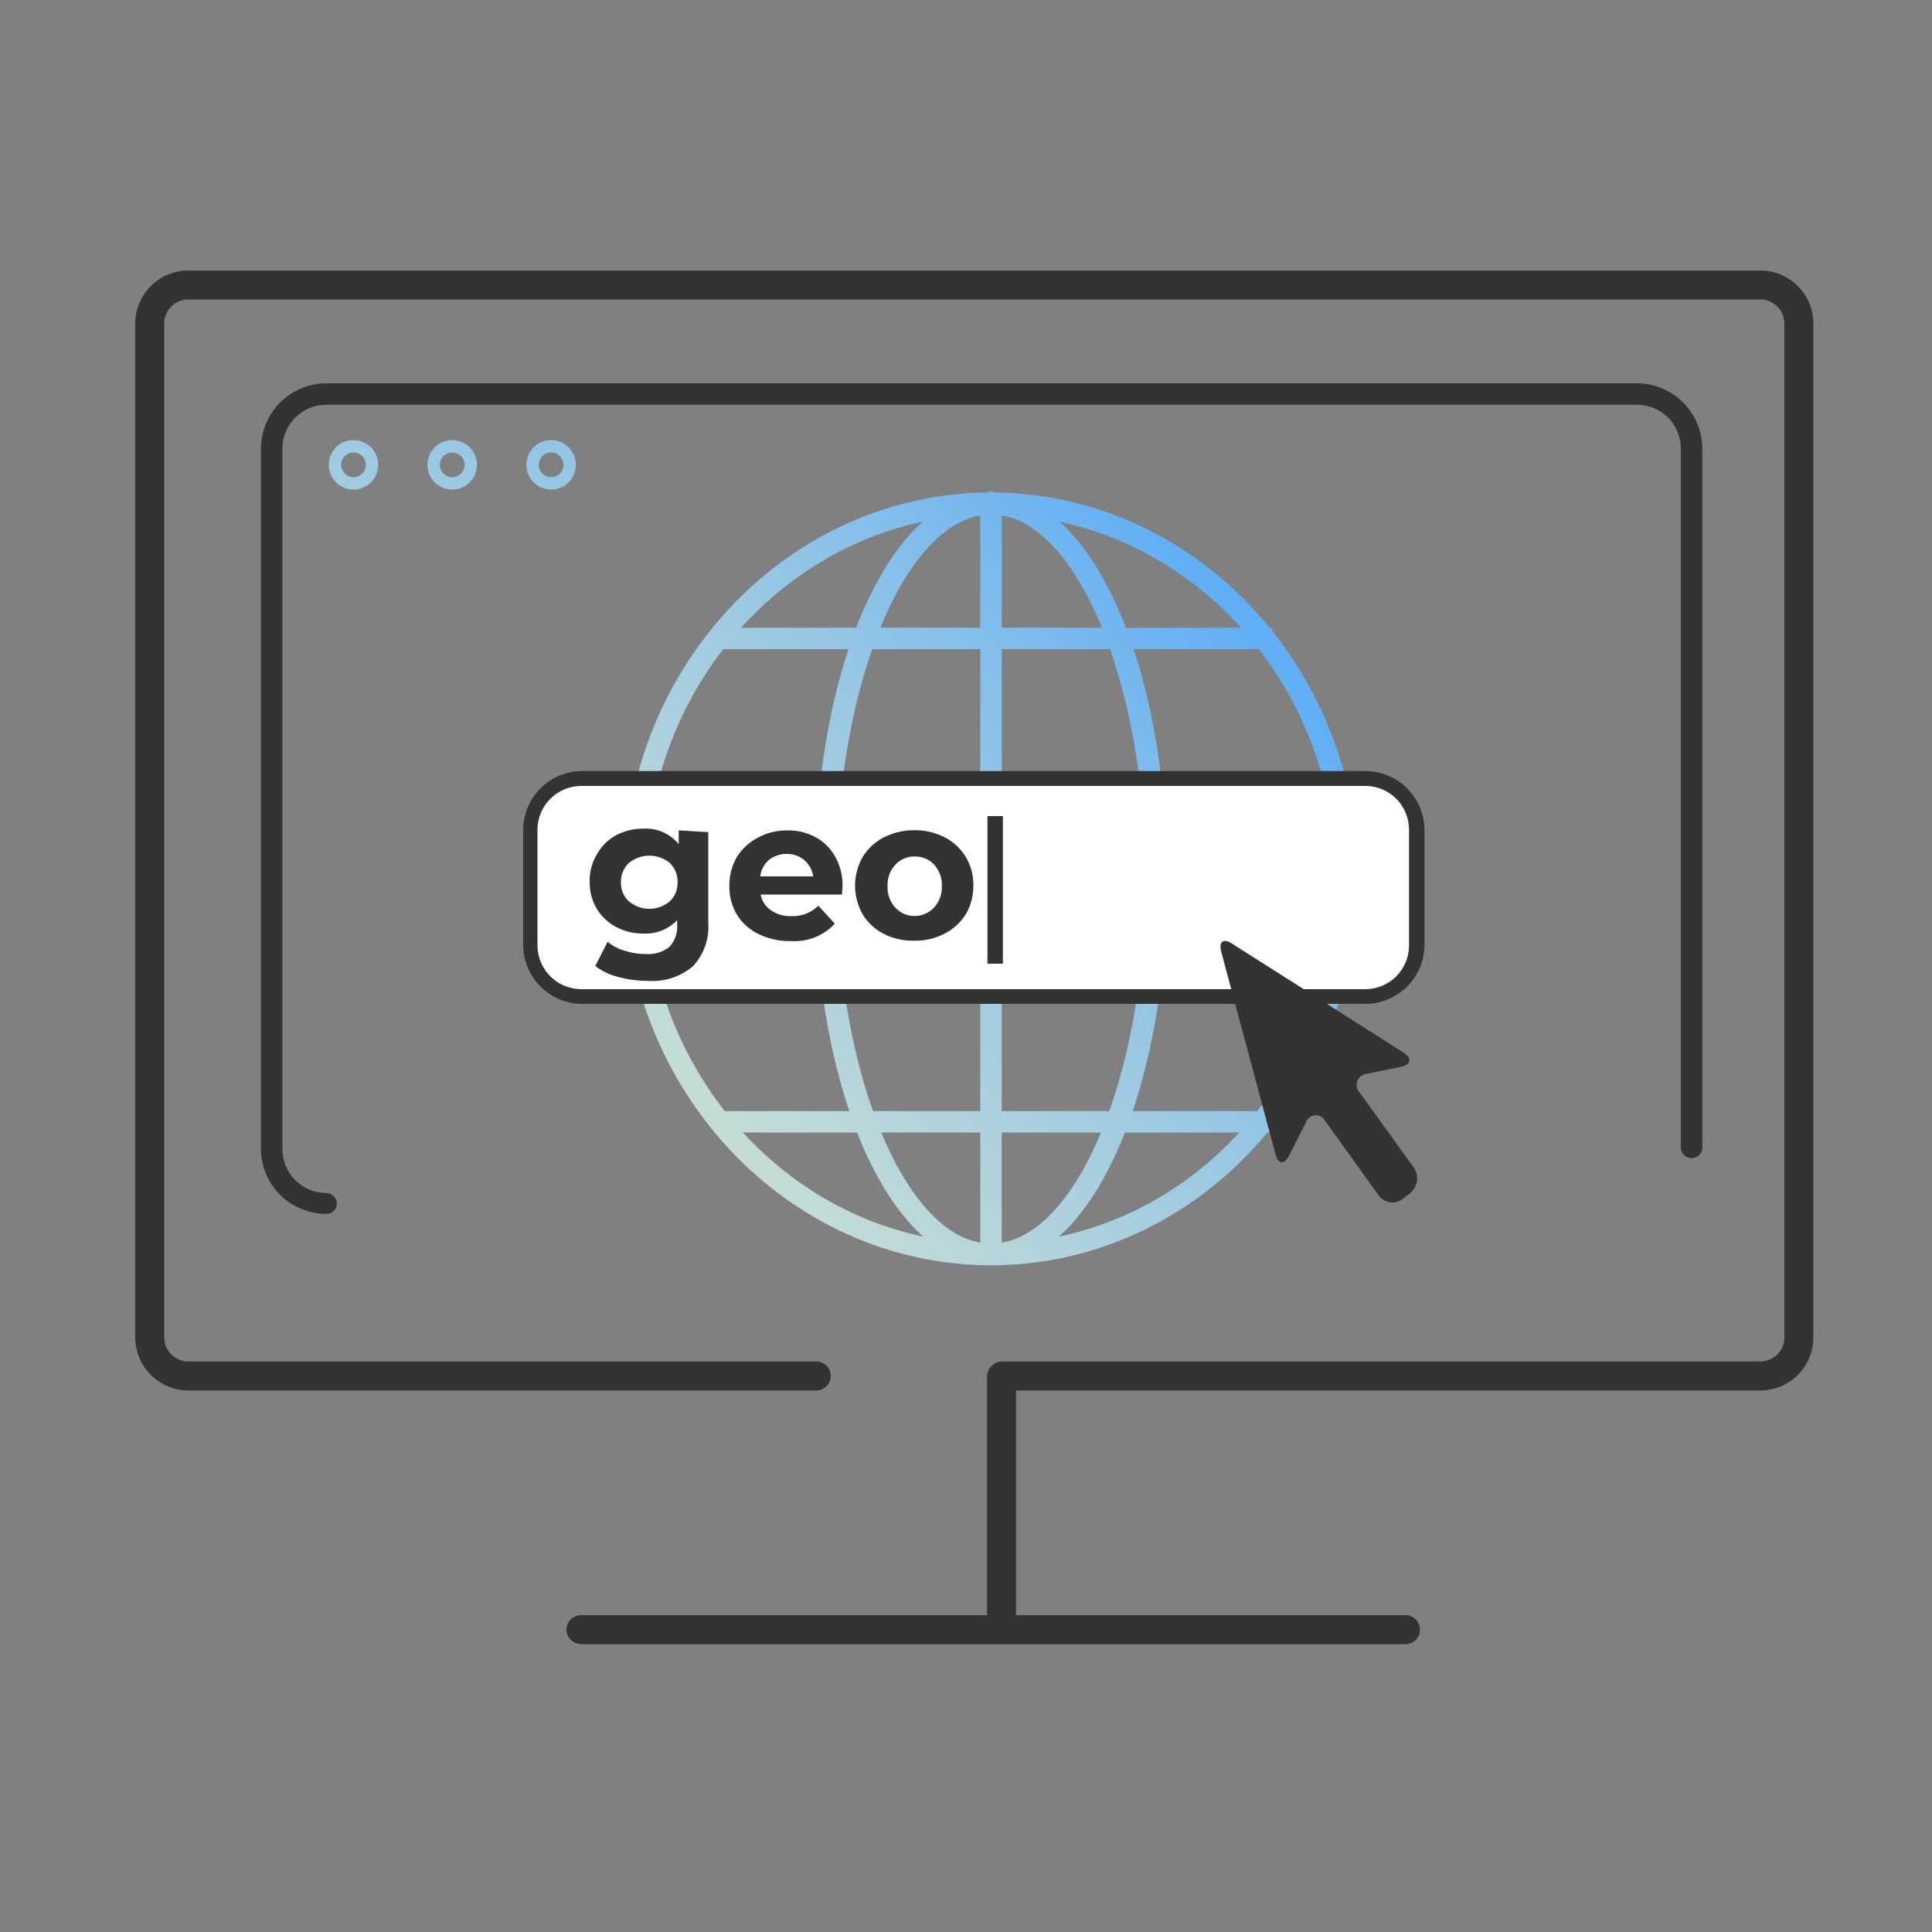 <?xml version="1.0" encoding="UTF-8"?> <svg xmlns="http://www.w3.org/2000/svg" width="100" height="100" viewBox="0 0 100 100" fill="none"><rect x="0" y="0" width="100" height="100" fill="#808080" stroke="none"/> <g clip-path="url(#clip0_1143_1596)"> <path fill-rule="evenodd" clip-rule="evenodd" d="M7 16.75C7 16.021 7.29 15.321 7.805 14.806C8.321 14.29 9.021 14 9.75 14H91.11C91.839 14 92.539 14.29 93.055 14.806C93.57 15.321 93.86 16.021 93.86 16.75V69.22C93.86 69.949 93.57 70.649 93.055 71.165C92.539 71.68 91.839 71.97 91.11 71.97H51.88C51.681 71.97 51.49 71.891 51.35 71.75C51.209 71.61 51.13 71.419 51.13 71.22C51.13 71.021 51.209 70.83 51.35 70.69C51.49 70.549 51.681 70.47 51.88 70.47H91.11C91.442 70.47 91.76 70.338 91.994 70.104C92.228 69.87 92.36 69.552 92.36 69.22V16.75C92.36 16.419 92.228 16.101 91.994 15.866C91.76 15.632 91.442 15.5 91.11 15.5H9.75C9.418 15.5 9.101 15.632 8.866 15.866C8.632 16.101 8.5 16.419 8.5 16.75V69.22C8.5 69.552 8.632 69.87 8.866 70.104C9.101 70.338 9.418 70.47 9.75 70.47H42.25C42.449 70.47 42.64 70.549 42.78 70.69C42.921 70.83 43 71.021 43 71.22C43 71.419 42.921 71.61 42.78 71.75C42.64 71.891 42.449 71.97 42.25 71.97H9.75C9.021 71.97 8.321 71.68 7.805 71.165C7.29 70.649 7 69.949 7 69.22V16.75Z" fill="#333333"></path> <path fill-rule="evenodd" clip-rule="evenodd" d="M51.09 83.6V71.25C51.09 71.051 51.169 70.86 51.31 70.72C51.45 70.579 51.641 70.5 51.84 70.5C52.039 70.5 52.23 70.579 52.37 70.72C52.511 70.86 52.59 71.051 52.59 71.25V83.6C52.59 83.799 52.511 83.99 52.37 84.13C52.23 84.271 52.039 84.35 51.84 84.35C51.641 84.35 51.45 84.271 51.31 84.13C51.169 83.99 51.09 83.799 51.09 83.6Z" fill="#333333"></path> <path fill-rule="evenodd" clip-rule="evenodd" d="M29.32 84.35C29.323 84.152 29.402 83.963 29.543 83.823C29.683 83.682 29.872 83.603 30.07 83.6H72.75C72.949 83.6 73.14 83.679 73.28 83.82C73.421 83.96 73.5 84.151 73.5 84.35C73.5 84.549 73.421 84.74 73.28 84.88C73.14 85.021 72.949 85.1 72.75 85.1H30.07C29.872 85.097 29.683 85.018 29.543 84.877C29.402 84.737 29.323 84.548 29.32 84.35Z" fill="#333333"></path> <path d="M16.887 62.83C15.992 62.83 15.134 62.476 14.5 61.844C13.866 61.212 13.509 60.355 13.507 59.46V23.22C13.509 22.325 13.866 21.467 14.499 20.833C15.133 20.2 15.991 19.843 16.887 19.84L84.73 19.84C85.626 19.843 86.484 20.199 87.117 20.833C87.75 21.466 88.107 22.324 88.11 23.22V59.46C88.092 59.594 88.026 59.718 87.924 59.807C87.822 59.896 87.691 59.945 87.555 59.945C87.419 59.945 87.288 59.896 87.186 59.807C87.084 59.718 87.018 59.594 87 59.46V23.22C87 22.618 86.761 22.04 86.335 21.615C85.909 21.189 85.332 20.95 84.73 20.95L16.887 20.95C16.285 20.95 15.707 21.19 15.281 21.615C14.856 22.041 14.617 22.618 14.617 23.22V59.46C14.614 59.76 14.671 60.057 14.784 60.335C14.896 60.613 15.063 60.866 15.274 61.078C15.485 61.291 15.736 61.46 16.013 61.576C16.29 61.691 16.587 61.75 16.887 61.75C16.96 61.75 17.032 61.765 17.099 61.793C17.167 61.822 17.228 61.863 17.279 61.915C17.33 61.967 17.37 62.029 17.398 62.097C17.425 62.165 17.438 62.237 17.436 62.31C17.431 62.452 17.371 62.586 17.268 62.683C17.165 62.78 17.028 62.833 16.887 62.83Z" fill="#333333"></path> <path fill-rule="evenodd" clip-rule="evenodd" d="M18.936 24.06C18.936 23.934 18.899 23.81 18.829 23.705C18.758 23.6 18.658 23.518 18.541 23.469C18.424 23.421 18.296 23.408 18.172 23.433C18.047 23.457 17.933 23.518 17.844 23.608C17.754 23.697 17.694 23.811 17.669 23.936C17.644 24.06 17.657 24.188 17.705 24.305C17.754 24.422 17.836 24.522 17.941 24.593C18.046 24.663 18.17 24.7 18.297 24.7C18.466 24.7 18.629 24.633 18.749 24.513C18.869 24.393 18.936 24.23 18.936 24.06ZM19.576 24.06C19.576 23.807 19.501 23.56 19.361 23.349C19.22 23.139 19.02 22.975 18.786 22.878C18.552 22.781 18.295 22.756 18.047 22.805C17.799 22.854 17.57 22.976 17.391 23.155C17.212 23.334 17.09 23.562 17.041 23.811C16.992 24.059 17.017 24.316 17.114 24.55C17.211 24.784 17.375 24.984 17.585 25.125C17.796 25.265 18.043 25.34 18.297 25.34C18.636 25.34 18.962 25.206 19.202 24.965C19.442 24.726 19.576 24.4 19.576 24.06Z" fill="url(#paint0_linear_1143_1596)"></path> <path fill-rule="evenodd" clip-rule="evenodd" d="M24.047 24.06C24.047 23.891 23.979 23.728 23.859 23.608C23.739 23.488 23.576 23.42 23.407 23.42C23.237 23.42 23.074 23.488 22.954 23.608C22.834 23.728 22.767 23.891 22.767 24.06C22.767 24.23 22.834 24.393 22.954 24.513C23.074 24.633 23.237 24.7 23.407 24.7C23.576 24.7 23.739 24.633 23.859 24.513C23.979 24.393 24.047 24.23 24.047 24.06ZM24.686 24.06C24.686 23.721 24.552 23.395 24.312 23.155C24.072 22.915 23.746 22.78 23.407 22.78C23.067 22.78 22.741 22.915 22.501 23.155C22.261 23.395 22.127 23.721 22.127 24.06C22.127 24.4 22.261 24.726 22.501 24.965C22.741 25.206 23.067 25.34 23.407 25.34C23.746 25.34 24.072 25.206 24.312 24.965C24.552 24.726 24.686 24.4 24.686 24.06Z" fill="url(#paint1_linear_1143_1596)"></path> <path fill-rule="evenodd" clip-rule="evenodd" d="M29.166 24.06C29.166 23.891 29.099 23.728 28.979 23.608C28.859 23.488 28.696 23.42 28.526 23.42C28.357 23.42 28.194 23.488 28.074 23.608C27.954 23.728 27.887 23.891 27.887 24.06C27.887 24.23 27.954 24.393 28.074 24.513C28.194 24.633 28.357 24.7 28.526 24.7C28.696 24.7 28.859 24.633 28.979 24.513C29.099 24.393 29.166 24.23 29.166 24.06ZM29.806 24.06C29.806 23.807 29.731 23.56 29.591 23.349C29.45 23.139 29.25 22.975 29.016 22.878C28.782 22.781 28.525 22.756 28.277 22.805C28.029 22.854 27.8 22.976 27.621 23.155C27.442 23.334 27.32 23.562 27.271 23.811C27.222 24.059 27.247 24.316 27.344 24.55C27.441 24.784 27.605 24.984 27.815 25.125C28.026 25.265 28.273 25.34 28.526 25.34C28.866 25.34 29.192 25.206 29.432 24.965C29.672 24.726 29.806 24.4 29.806 24.06Z" fill="url(#paint2_linear_1143_1596)"></path> <path d="M51.3 65.49C40.83 65.49 32.3 56.49 32.3 45.49C32.3 34.49 40.82 25.49 51.3 25.49C61.78 25.49 70.3 34.49 70.3 45.49C70.3 56.49 61.75 65.49 51.3 65.49ZM51.3 26.63C41.44 26.63 33.42 35.1 33.42 45.5C33.42 55.9 41.42 64.37 51.3 64.37C61.18 64.37 69.17 55.91 69.17 45.5C69.17 35.09 61.15 26.63 51.3 26.63Z" fill="url(#paint3_linear_1143_1596)"></path> <path d="M51.3 65.49C46.18 65.49 42.18 56.71 42.18 45.49C42.18 34.27 46.18 25.49 51.3 25.49C56.42 25.49 60.41 34.27 60.41 45.49C60.41 56.71 56.41 65.49 51.3 65.49ZM51.3 26.63C46.96 26.63 43.3 35.28 43.3 45.5C43.3 55.72 46.97 64.37 51.3 64.37C55.63 64.37 59.3 55.73 59.3 45.5C59.3 35.27 55.64 26.63 51.3 26.63Z" fill="url(#paint4_linear_1143_1596)"></path> <path d="M51.3 65.39C51.151 65.39 51.009 65.331 50.904 65.226C50.799 65.121 50.74 64.978 50.74 64.83V26.08C50.729 26.001 50.736 25.92 50.759 25.844C50.782 25.767 50.821 25.697 50.873 25.637C50.926 25.577 50.991 25.528 51.063 25.495C51.136 25.462 51.215 25.445 51.295 25.445C51.375 25.445 51.454 25.462 51.526 25.495C51.599 25.528 51.664 25.577 51.716 25.637C51.769 25.697 51.808 25.767 51.831 25.844C51.854 25.92 51.861 26.001 51.85 26.08V64.83C51.85 64.977 51.792 65.118 51.689 65.222C51.587 65.327 51.447 65.387 51.3 65.39Z" fill="url(#paint5_linear_1143_1596)"></path> <path d="M65.86 32.49H37.16V33.6H65.86V32.49Z" fill="url(#paint6_linear_1143_1596)"></path> <path d="M65.86 57.51H37.16V58.62H65.86V57.51Z" fill="url(#paint7_linear_1143_1596)"></path> <path d="M70.68 40.29H30.09C28.621 40.29 27.43 41.481 27.43 42.95V48.91C27.43 50.379 28.621 51.57 30.09 51.57H70.68C72.149 51.57 73.34 50.379 73.34 48.91V42.95C73.34 41.481 72.149 40.29 70.68 40.29Z" fill="white"></path> <path d="M70.67 51.96H30.08C29.281 51.944 28.519 51.617 27.959 51.047C27.398 50.477 27.082 49.71 27.08 48.91V42.91C27.095 42.119 27.416 41.365 27.976 40.806C28.535 40.246 29.289 39.925 30.08 39.91H70.67C71.471 39.91 72.241 40.224 72.813 40.785C73.385 41.346 73.714 42.109 73.73 42.91V48.91C73.727 49.72 73.404 50.496 72.83 51.067C72.257 51.639 71.48 51.96 70.67 51.96ZM30.08 40.68C29.482 40.683 28.908 40.922 28.485 41.345C28.062 41.768 27.823 42.342 27.82 42.94V48.94C27.823 49.539 28.062 50.112 28.485 50.535C28.908 50.959 29.482 51.197 30.08 51.2H70.67C71.269 51.2 71.844 50.962 72.268 50.538C72.692 50.114 72.93 49.539 72.93 48.94V42.94C72.93 42.341 72.692 41.766 72.268 41.342C71.844 40.918 71.269 40.68 70.67 40.68H30.08Z" fill="#333333"></path> <path d="M72.55 55.21C73.04 55.09 73.09 54.77 72.66 54.49L63.75 48.83C63.32 48.55 63.07 48.75 63.21 49.26L66.02 59.75C66.16 60.27 66.47 60.3 66.71 59.83L67.59 58.11C67.621 58.006 67.682 57.914 67.766 57.846C67.849 57.777 67.951 57.735 68.059 57.725C68.167 57.716 68.275 57.739 68.37 57.791C68.465 57.844 68.541 57.924 68.59 58.02L71.35 61.86C71.419 61.96 71.508 62.044 71.612 62.108C71.715 62.172 71.83 62.213 71.951 62.23C72.071 62.247 72.193 62.239 72.31 62.206C72.427 62.174 72.536 62.117 72.63 62.04L72.98 61.77C73.178 61.609 73.306 61.379 73.34 61.126C73.373 60.873 73.309 60.617 73.16 60.41L70.4 56.58C70.319 56.504 70.261 56.406 70.234 56.298C70.207 56.19 70.212 56.076 70.248 55.971C70.284 55.865 70.349 55.772 70.436 55.703C70.524 55.634 70.629 55.591 70.74 55.58L72.55 55.21Z" fill="#333333"></path> <path d="M51.91 42.24H51.11V49.88H51.91V42.24Z" fill="#333333"></path> <path d="M36.66 43.07V47.75C36.691 48.163 36.636 48.578 36.498 48.969C36.36 49.36 36.143 49.718 35.86 50.02C35.214 50.562 34.382 50.831 33.54 50.77C33.024 50.772 32.509 50.704 32.01 50.57C31.576 50.464 31.167 50.27 30.81 50L31.45 48.75C31.712 48.964 32.015 49.121 32.34 49.21C32.685 49.324 33.047 49.382 33.41 49.38C33.856 49.418 34.298 49.286 34.65 49.01C34.792 48.856 34.9 48.674 34.969 48.476C35.038 48.279 35.065 48.069 35.05 47.86V47.63C34.824 47.865 34.549 48.048 34.246 48.167C33.942 48.286 33.616 48.338 33.29 48.32C32.802 48.328 32.321 48.211 31.89 47.98C31.477 47.765 31.131 47.439 30.89 47.04C30.638 46.614 30.509 46.126 30.52 45.63C30.508 45.138 30.636 44.652 30.89 44.23C31.12 43.808 31.468 43.46 31.89 43.23C32.322 43.005 32.803 42.888 33.29 42.89C33.638 42.869 33.987 42.93 34.306 43.069C34.626 43.208 34.908 43.421 35.13 43.69V42.98L36.66 43.07ZM34.66 46.66C34.797 46.533 34.904 46.378 34.975 46.205C35.046 46.033 35.078 45.847 35.07 45.66C35.076 45.474 35.043 45.289 34.972 45.116C34.902 44.944 34.795 44.789 34.66 44.66C34.363 44.42 33.992 44.289 33.61 44.289C33.228 44.289 32.858 44.42 32.56 44.66C32.422 44.786 32.313 44.941 32.24 45.114C32.168 45.287 32.133 45.473 32.14 45.66C32.132 45.848 32.165 46.035 32.237 46.208C32.31 46.381 32.42 46.535 32.56 46.66C32.855 46.906 33.227 47.04 33.61 47.04C33.994 47.04 34.366 46.906 34.66 46.66Z" fill="#333333"></path> <path d="M43.58 46.3H39.37C39.401 46.466 39.464 46.624 39.557 46.765C39.65 46.906 39.77 47.027 39.91 47.12C40.22 47.329 40.587 47.434 40.96 47.42C41.223 47.428 41.485 47.384 41.73 47.29C41.964 47.195 42.178 47.056 42.36 46.88L43.21 47.81C42.92 48.121 42.563 48.363 42.167 48.519C41.771 48.675 41.345 48.74 40.92 48.71C40.342 48.723 39.769 48.596 39.25 48.34C38.792 48.12 38.407 47.773 38.14 47.34C37.876 46.889 37.741 46.373 37.75 45.85C37.744 45.332 37.875 44.822 38.13 44.37C38.393 43.949 38.762 43.604 39.2 43.37C39.675 43.109 40.209 42.975 40.75 42.98C41.266 42.971 41.776 43.095 42.23 43.34C42.651 43.574 42.997 43.92 43.23 44.34C43.491 44.807 43.622 45.336 43.61 45.87C43.61 45.87 43.6 46.03 43.58 46.3ZM39.8 44.51C39.55 44.728 39.39 45.031 39.35 45.36H42.09C42.047 45.037 41.886 44.741 41.639 44.527C41.393 44.313 41.077 44.197 40.75 44.2C40.407 44.187 40.07 44.297 39.8 44.51Z" fill="#333333"></path> <path d="M45.75 48.34C45.302 48.114 44.925 47.767 44.66 47.34C44.397 46.884 44.258 46.367 44.258 45.84C44.258 45.314 44.397 44.796 44.66 44.34C44.925 43.914 45.303 43.568 45.75 43.34C46.24 43.092 46.782 42.965 47.33 42.97C47.876 42.965 48.415 43.092 48.9 43.34C49.357 43.575 49.739 43.935 50.001 44.377C50.262 44.819 50.394 45.327 50.38 45.84C50.388 46.36 50.253 46.872 49.99 47.32C49.724 47.746 49.347 48.091 48.9 48.32C48.416 48.574 47.876 48.701 47.33 48.69C46.783 48.707 46.24 48.587 45.75 48.34ZM48.35 46.97C48.625 46.664 48.769 46.262 48.75 45.85C48.765 45.446 48.621 45.051 48.35 44.75C48.221 44.615 48.066 44.508 47.894 44.436C47.722 44.364 47.537 44.328 47.35 44.33C47.164 44.327 46.978 44.362 46.806 44.434C46.634 44.507 46.478 44.614 46.35 44.75C46.211 44.9 46.102 45.076 46.032 45.269C45.961 45.461 45.93 45.666 45.94 45.87C45.931 46.075 45.962 46.279 46.032 46.471C46.103 46.664 46.211 46.84 46.35 46.99C46.478 47.126 46.634 47.234 46.806 47.306C46.978 47.378 47.164 47.414 47.35 47.41C47.538 47.41 47.724 47.371 47.897 47.295C48.069 47.219 48.223 47.109 48.35 46.97Z" fill="#333333"></path> </g> <defs> <linearGradient id="paint0_linear_1143_1596" x1="88.11" y1="19.84" x2="46.657" y2="84.186" gradientUnits="userSpaceOnUse"> <stop offset="0.141" stop-color="#5EADF6"></stop> <stop offset="0.5" stop-color="#9AC8E3"></stop> <stop offset="1" stop-color="#D8E5D0"></stop> </linearGradient> <linearGradient id="paint1_linear_1143_1596" x1="88.11" y1="19.84" x2="46.657" y2="84.186" gradientUnits="userSpaceOnUse"> <stop offset="0.141" stop-color="#5EADF6"></stop> <stop offset="0.5" stop-color="#9AC8E3"></stop> <stop offset="1" stop-color="#D8E5D0"></stop> </linearGradient> <linearGradient id="paint2_linear_1143_1596" x1="88.11" y1="19.84" x2="46.657" y2="84.186" gradientUnits="userSpaceOnUse"> <stop offset="0.141" stop-color="#5EADF6"></stop> <stop offset="0.5" stop-color="#9AC8E3"></stop> <stop offset="1" stop-color="#D8E5D0"></stop> </linearGradient> <linearGradient id="paint3_linear_1143_1596" x1="70.3" y1="25.445" x2="28.457" y2="60.963" gradientUnits="userSpaceOnUse"> <stop offset="0.141" stop-color="#5EADF6"></stop> <stop offset="0.5" stop-color="#9AC8E3"></stop> <stop offset="1" stop-color="#D8E5D0"></stop> </linearGradient> <linearGradient id="paint4_linear_1143_1596" x1="70.3" y1="25.445" x2="28.457" y2="60.963" gradientUnits="userSpaceOnUse"> <stop offset="0.141" stop-color="#5EADF6"></stop> <stop offset="0.5" stop-color="#9AC8E3"></stop> <stop offset="1" stop-color="#D8E5D0"></stop> </linearGradient> <linearGradient id="paint5_linear_1143_1596" x1="70.3" y1="25.445" x2="28.457" y2="60.963" gradientUnits="userSpaceOnUse"> <stop offset="0.141" stop-color="#5EADF6"></stop> <stop offset="0.5" stop-color="#9AC8E3"></stop> <stop offset="1" stop-color="#D8E5D0"></stop> </linearGradient> <linearGradient id="paint6_linear_1143_1596" x1="70.3" y1="25.445" x2="28.457" y2="60.963" gradientUnits="userSpaceOnUse"> <stop offset="0.141" stop-color="#5EADF6"></stop> <stop offset="0.5" stop-color="#9AC8E3"></stop> <stop offset="1" stop-color="#D8E5D0"></stop> </linearGradient> <linearGradient id="paint7_linear_1143_1596" x1="70.3" y1="25.445" x2="28.457" y2="60.963" gradientUnits="userSpaceOnUse"> <stop offset="0.141" stop-color="#5EADF6"></stop> <stop offset="0.5" stop-color="#9AC8E3"></stop> <stop offset="1" stop-color="#D8E5D0"></stop> </linearGradient> <clipPath id="clip0_1143_1596"> <rect width="86.86" height="71.1" fill="white" transform="translate(7 14)"></rect> </clipPath> </defs> </svg> 